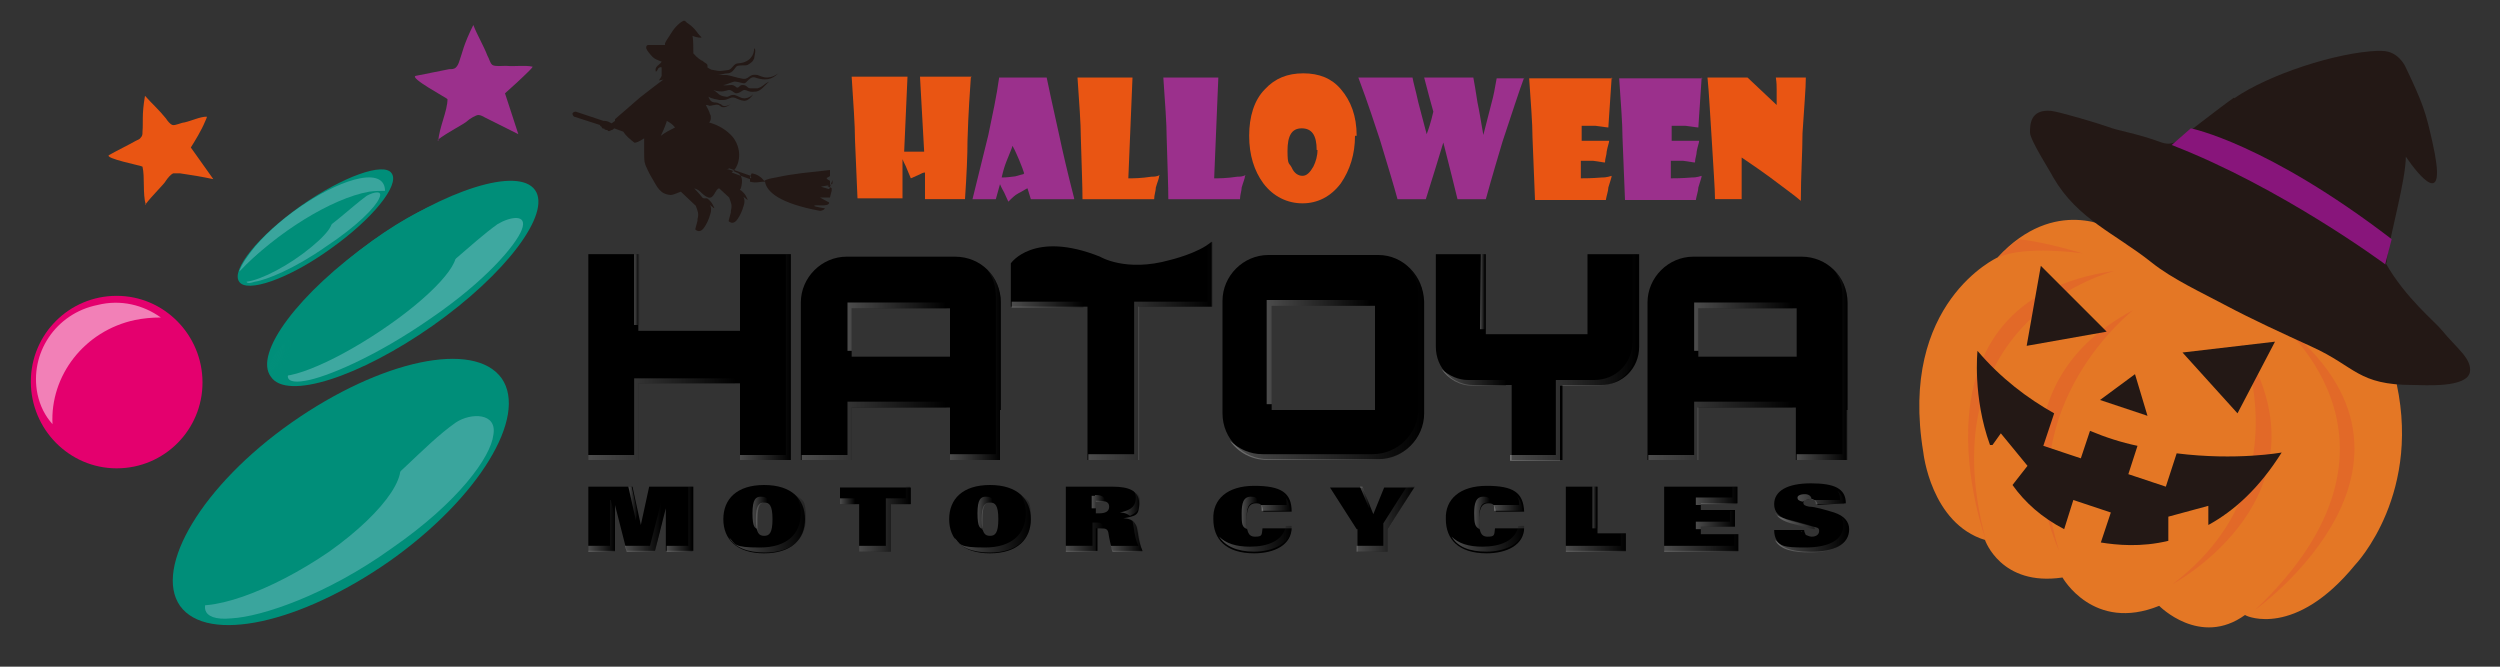 <?xml version="1.0" encoding="UTF-8"?>
<svg id="_レイヤー_1" data-name="レイヤー_1" xmlns="http://www.w3.org/2000/svg" version="1.1" xmlns:xlink="http://www.w3.org/1999/xlink" viewBox="0 0 300 80">
  <rect x="0" y="0" width="300" height="80" fill="#333333" stroke="none"/>
  <!-- Generator: Adobe Illustrator 29.0.0, SVG Export Plug-In . SVG Version: 2.1.0 Build 186)  -->
  <defs>
    <style>
      .st0 {
        fill: url(#_名称未設定グラデーション_1246);
      }

      .st1 {
        fill: url(#_名称未設定グラデーション_1226);
      }

      .st2 {
        fill: #231815;
      }

      .st3 {
        fill: url(#_名称未設定グラデーション_1229);
      }

      .st4 {
        fill: url(#_名称未設定グラデーション_1214);
      }

      .st5 {
        fill: url(#_名称未設定グラデーション_103);
      }

      .st6 {
        fill: url(#_名称未設定グラデーション_1231);
      }

      .st7 {
        fill: url(#_名称未設定グラデーション_1236);
      }

      .st8 {
        fill: url(#_名称未設定グラデーション_1238);
      }

      .st9 {
        fill: url(#_名称未設定グラデーション_121);
      }

      .st10 {
        fill: url(#_名称未設定グラデーション_1223);
      }

      .st11 {
        fill: url(#_名称未設定グラデーション_1216);
      }

      .st12 {
        fill: #e47725;
      }

      .st13 {
        fill: url(#_名称未設定グラデーション_122);
      }

      .st14 {
        fill: url(#_名称未設定グラデーション_2);
      }

      .st15 {
        fill: url(#_名称未設定グラデーション_1242);
      }

      .st16 {
        fill: #e95513;
      }

      .st17 {
        fill: url(#_名称未設定グラデーション_1217);
      }

      .st18 {
        fill: url(#_名称未設定グラデーション_1240);
      }

      .st19 {
        fill: url(#_名称未設定グラデーション_11);
      }

      .st20 {
        fill: url(#_名称未設定グラデーション_1230);
      }

      .st21 {
        fill: url(#_名称未設定グラデーション_1237);
      }

      .st22 {
        fill: url(#_名称未設定グラデーション_1239);
      }

      .st23 {
        fill: url(#_名称未設定グラデーション_1210);
      }

      .st24 {
        opacity: .3;
      }

      .st25 {
        fill: url(#_名称未設定グラデーション_1224);
      }

      .st26 {
        fill: url(#_名称未設定グラデーション_1243);
      }

      .st27 {
        fill: #9b308c;
      }

      .st28 {
        fill: url(#_名称未設定グラデーション_1225);
      }

      .st29 {
        fill: url(#_名称未設定グラデーション_124);
      }

      .st30 {
        fill: url(#_名称未設定グラデーション_1219);
      }

      .st31 {
        fill: url(#_名称未設定グラデーション_12);
      }

      .st32 {
        fill: url(#_名称未設定グラデーション_125);
      }

      .st33 {
        fill: #88157b;
      }

      .st34 {
        fill: url(#_名称未設定グラデーション_1227);
      }

      .st35 {
        fill: url(#_名称未設定グラデーション_112);
      }

      .st36 {
        fill: url(#_名称未設定グラデーション_129);
      }

      .st37 {
        fill: url(#_名称未設定グラデーション_1220);
      }

      .st38 {
        fill: url(#_名称未設定グラデーション_1211);
      }

      .st39 {
        fill: url(#_名称未設定グラデーション_1244);
      }

      .st40 {
        fill: url(#_名称未設定グラデーション_1221);
      }

      .st41 {
        fill: url(#_名称未設定グラデーション_1215);
      }

      .st42 {
        fill: #008e79;
      }

      .st43 {
        fill: url(#_名称未設定グラデーション_127);
      }

      .st44 {
        fill: url(#_名称未設定グラデーション_105);
      }

      .st45 {
        fill: #e26928;
      }

      .st46 {
        fill: url(#_名称未設定グラデーション_1234);
      }

      .st47 {
        fill: url(#_名称未設定グラデーション_1222);
      }

      .st48 {
        fill: url(#_名称未設定グラデーション_123);
      }

      .st49 {
        fill: url(#_名称未設定グラデーション_10);
      }

      .st50 {
        fill: url(#_名称未設定グラデーション_1241);
      }

      .st51 {
        fill: url(#_名称未設定グラデーション_1245);
      }

      .st52 {
        fill: url(#_名称未設定グラデーション_101);
      }

      .st53 {
        fill: url(#_名称未設定グラデーション_126);
      }

      .st54 {
        fill: url(#_名称未設定グラデーション_128);
      }

      .st55 {
        fill: url(#_名称未設定グラデーション_111);
      }

      .st56 {
        fill: url(#_名称未設定グラデーション_1235);
      }

      .st57 {
        fill: #e4006e;
      }

      .st58 {
        fill: url(#_名称未設定グラデーション_1232);
      }

      .st59 {
        fill: url(#_名称未設定グラデーション_104);
      }

      .st60 {
        fill: #afc069;
      }

      .st61 {
        fill: #8da428;
      }

      .st62 {
        fill: url(#_名称未設定グラデーション_1228);
      }

      .st63 {
        fill: url(#_名称未設定グラデーション_21);
      }

      .st64 {
        fill: url(#_名称未設定グラデーション_1213);
      }

      .st65 {
        fill: url(#_名称未設定グラデーション_1233);
      }

      .st66 {
        fill: url(#_名称未設定グラデーション_1212);
      }

      .st67 {
        fill: url(#_名称未設定グラデーション_102);
      }

      .st68 {
        fill: url(#_名称未設定グラデーション_1218);
      }
    </style>
    <linearGradient id="_名称未設定グラデーション_2" data-name="名称未設定グラデーション 2" x1="-5252.1" y1="241" x2="-5235.9" y2="241" gradientTransform="translate(5216.1 -857.4) rotate(-12.4) scale(1 -1)" gradientUnits="userSpaceOnUse">
      <stop offset="0" stop-color="#fff" stop-opacity=".5"/>
      <stop offset="0" stop-color="#fce1ee" stop-opacity=".5"/>
      <stop offset=".2" stop-color="#f6add0" stop-opacity=".6"/>
      <stop offset=".3" stop-color="#f17fb6" stop-opacity=".6"/>
      <stop offset=".4" stop-color="#ed58a0" stop-opacity=".7"/>
      <stop offset=".5" stop-color="#ea388e" stop-opacity=".7"/>
      <stop offset=".6" stop-color="#e71f80" stop-opacity=".8"/>
      <stop offset=".7" stop-color="#e50e76" stop-opacity=".9"/>
      <stop offset=".8" stop-color="#e40370" stop-opacity=".9"/>
      <stop offset="1" stop-color="#e4006e"/>
    </linearGradient>
    <linearGradient id="_名称未設定グラデーション_21" data-name="名称未設定グラデーション 2" x1="-1965.6" y1="1628.3" x2="-1965.6" y2="1628.5" gradientTransform="translate(50536.4 145067.7) rotate(108.6) scale(61.7 57.8)" xlink:href="#_名称未設定グラデーション_2"/>
    <linearGradient id="_名称未設定グラデーション_10" data-name="名称未設定グラデーション 10" x1="-3732.6" y1="834.9" x2="-3738.7" y2="845.5" gradientTransform="translate(3382.7 1122.1) rotate(5.7) scale(.9 -.9)" gradientUnits="userSpaceOnUse">
      <stop offset="0" stop-color="#c1ddf3" stop-opacity=".3"/>
      <stop offset="0" stop-color="#a2d0df" stop-opacity=".3"/>
      <stop offset="0" stop-color="#7cc1c7" stop-opacity=".4"/>
      <stop offset=".2" stop-color="#5ab3b2" stop-opacity=".4"/>
      <stop offset=".2" stop-color="#3ea7a0" stop-opacity=".5"/>
      <stop offset=".3" stop-color="#279e92" stop-opacity=".5"/>
      <stop offset=".4" stop-color="#159787" stop-opacity=".6"/>
      <stop offset=".5" stop-color="#09927f" stop-opacity=".7"/>
      <stop offset=".6" stop-color="#028f7a" stop-opacity=".8"/>
      <stop offset="1" stop-color="#008e79"/>
    </linearGradient>
    <linearGradient id="_名称未設定グラデーション_101" data-name="名称未設定グラデーション 10" x1="-1998.3" y1="1615.8" x2="-1998.3" y2="1615.9" gradientTransform="translate(-10490.9 148244.9) rotate(133) scale(57.8)" xlink:href="#_名称未設定グラデーション_10"/>
    <radialGradient id="_名称未設定グラデーション_11" data-name="名称未設定グラデーション 11" cx="2409.4" cy="3253.3" fx="2409.4" fy="3263.4" r="11.9" gradientTransform="translate(-4921.6 -1446.5) rotate(79.2) scale(1 -1.4)" gradientUnits="userSpaceOnUse">
      <stop offset="0" stop-color="#c1ddf3" stop-opacity=".5"/>
      <stop offset="0" stop-color="#aed5e7" stop-opacity=".5"/>
      <stop offset="0" stop-color="#85c4cd" stop-opacity=".5"/>
      <stop offset=".1" stop-color="#61b6b6" stop-opacity=".6"/>
      <stop offset=".1" stop-color="#43a9a3" stop-opacity=".6"/>
      <stop offset=".2" stop-color="#2a9f94" stop-opacity=".7"/>
      <stop offset=".2" stop-color="#179888" stop-opacity=".7"/>
      <stop offset=".3" stop-color="#0a927f" stop-opacity=".8"/>
      <stop offset=".3" stop-color="#028f7a" stop-opacity=".9"/>
      <stop offset=".4" stop-color="#008e79"/>
    </radialGradient>
    <linearGradient id="_名称未設定グラデーション_102" data-name="名称未設定グラデーション 10" x1="-3727.7" y1="3019.4" x2="-3731.2" y2="3025.6" gradientTransform="translate(3498 4824) rotate(10.8) scale(1.2 -1.3)" xlink:href="#_名称未設定グラデーション_10"/>
    <linearGradient id="_名称未設定グラデーション_103" data-name="名称未設定グラデーション 10" x1="-2017.4" y1="1612.9" x2="-2017.4" y2="1612.9" gradientTransform="translate(-57737.4 182184.8) rotate(136.8) scale(82.7 57.8)" xlink:href="#_名称未設定グラデーション_10"/>
    <radialGradient id="_名称未設定グラデーション_111" data-name="名称未設定グラデーション 11" cx="-1598.4" cy="-1981.8" fx="-1606.8" fy="-1981.8" r="10.6" gradientTransform="translate(1597 -2650.7) rotate(-20.3) scale(1.5 -1)" xlink:href="#_名称未設定グラデーション_11"/>
    <linearGradient id="_名称未設定グラデーション_104" data-name="名称未設定グラデーション 10" x1="-3310" y1="3278.2" x2="-3312.2" y2="3281.9" gradientTransform="translate(2350.3 5387.9) rotate(15.5) scale(1.1 -1.4)" xlink:href="#_名称未設定グラデーション_10"/>
    <linearGradient id="_名称未設定グラデーション_105" data-name="名称未設定グラデーション 10" x1="-2022.6" y1="1611.8" x2="-2022.6" y2="1611.9" gradientTransform="translate(-80773.2 196197.2) rotate(138.4) scale(94.2 57.8)" xlink:href="#_名称未設定グラデーション_10"/>
    <radialGradient id="_名称未設定グラデーション_112" data-name="名称未設定グラデーション 11" cx="-1603.6" cy="-1972" fx="-1603.6" fy="-1972" r="3.4" gradientTransform="translate(1597 -2650.7) rotate(-20.3) scale(1.5 -1)" xlink:href="#_名称未設定グラデーション_11"/>
    <linearGradient id="_名称未設定グラデーション_12" data-name="名称未設定グラデーション 12" x1="76.1" y1="-1877.6" x2="76.7" y2="-1877.6" gradientTransform="translate(0 -1842.8) scale(1 -1)" gradientUnits="userSpaceOnUse">
      <stop offset="0" stop-color="#fff"/>
      <stop offset="1" stop-color="#000"/>
    </linearGradient>
    <linearGradient id="_名称未設定グラデーション_121" data-name="名称未設定グラデーション 12" x1="70.6" y1="-1893.1" x2="88.3" y2="-1893.1" xlink:href="#_名称未設定グラデーション_12"/>
    <linearGradient id="_名称未設定グラデーション_122" data-name="名称未設定グラデーション 12" x1="88.8" y1="-1885.7" x2="94.9" y2="-1885.7" xlink:href="#_名称未設定グラデーション_12"/>
    <linearGradient id="_名称未設定グラデーション_123" data-name="名称未設定グラデーション 12" x1="101.7" y1="-1882" x2="113.5" y2="-1882" xlink:href="#_名称未設定グラデーション_12"/>
    <linearGradient id="_名称未設定グラデーション_124" data-name="名称未設定グラデーション 12" x1="114.1" y1="-1886.6" x2="120.1" y2="-1886.6" xlink:href="#_名称未設定グラデーション_12"/>
    <linearGradient id="_名称未設定グラデーション_125" data-name="名称未設定グラデーション 12" x1="96.2" y1="-1894.5" x2="113.5" y2="-1894.5" xlink:href="#_名称未設定グラデーション_12"/>
    <linearGradient id="_名称未設定グラデーション_126" data-name="名称未設定グラデーション 12" x1="203.3" y1="-1882" x2="215.1" y2="-1882" xlink:href="#_名称未設定グラデーション_12"/>
    <linearGradient id="_名称未設定グラデーション_127" data-name="名称未設定グラデーション 12" x1="197.8" y1="-1894.5" x2="215.1" y2="-1894.5" xlink:href="#_名称未設定グラデーション_12"/>
    <linearGradient id="_名称未設定グラデーション_128" data-name="名称未設定グラデーション 12" x1="215.7" y1="-1886.6" x2="221.7" y2="-1886.6" xlink:href="#_名称未設定グラデーション_12"/>
    <linearGradient id="_名称未設定グラデーション_129" data-name="名称未設定グラデーション 12" x1="121.4" y1="-1879.4" x2="130" y2="-1879.4" xlink:href="#_名称未設定グラデーション_12"/>
    <linearGradient id="_名称未設定グラデーション_1210" data-name="名称未設定グラデーション 12" x1="130.6" y1="-1884.9" x2="145.5" y2="-1884.9" xlink:href="#_名称未設定グラデーション_12"/>
    <linearGradient id="_名称未設定グラデーション_1211" data-name="名称未設定グラデーション 12" x1="152" y1="-1885.1" x2="164.4" y2="-1885.1" xlink:href="#_名称未設定グラデーション_12"/>
    <linearGradient id="_名称未設定グラデーション_1212" data-name="名称未設定グラデーション 12" x1="147.8" y1="-1886.6" x2="170.8" y2="-1886.6" xlink:href="#_名称未設定グラデーション_12"/>
    <linearGradient id="_名称未設定グラデーション_1213" data-name="名称未設定グラデーション 12" x1="177.6" y1="-1877.8" x2="178.2" y2="-1877.8" xlink:href="#_名称未設定グラデーション_12"/>
    <linearGradient id="_名称未設定グラデーション_1214" data-name="名称未設定グラデーション 12" x1="173" y1="-1888.1" x2="180.8" y2="-1888.1" xlink:href="#_名称未設定グラデーション_12"/>
    <linearGradient id="_名称未設定グラデーション_1215" data-name="名称未設定グラデーション 12" x1="181.3" y1="-1885.7" x2="196.5" y2="-1885.7" xlink:href="#_名称未設定グラデーション_12"/>
    <linearGradient id="_名称未設定グラデーション_1216" data-name="名称未設定グラデーション 12" x1="70.6" y1="-1905.9" x2="73.8" y2="-1905.9" xlink:href="#_名称未設定グラデーション_12"/>
    <linearGradient id="_名称未設定グラデーション_1217" data-name="名称未設定グラデーション 12" x1="75.4" y1="-1903.2" x2="76.5" y2="-1903.2" xlink:href="#_名称未設定グラデーション_12"/>
    <linearGradient id="_名称未設定グラデーション_1218" data-name="名称未設定グラデーション 12" x1="80" y1="-1905.1" x2="83.1" y2="-1905.1" xlink:href="#_名称未設定グラデーション_12"/>
    <linearGradient id="_名称未設定グラデーション_1219" data-name="名称未設定グラデーション 12" x1="75" y1="-1905.9" x2="79.4" y2="-1905.9" xlink:href="#_名称未設定グラデーション_12"/>
    <linearGradient id="_名称未設定グラデーション_1220" data-name="名称未設定グラデーション 12" x1="90.2" y1="-1904.5" x2="92.1" y2="-1904.5" xlink:href="#_名称未設定グラデーション_12"/>
    <linearGradient id="_名称未設定グラデーション_1221" data-name="名称未設定グラデーション 12" x1="87.5" y1="-1905.7" x2="96.7" y2="-1905.7" xlink:href="#_名称未設定グラデーション_12"/>
    <linearGradient id="_名称未設定グラデーション_1222" data-name="名称未設定グラデーション 12" x1="100.8" y1="-1903" x2="102.6" y2="-1903" xlink:href="#_名称未設定グラデーション_12"/>
    <linearGradient id="_名称未設定グラデーション_1223" data-name="名称未設定グラデーション 12" x1="103.1" y1="-1905.1" x2="109.2" y2="-1905.1" xlink:href="#_名称未設定グラデーション_12"/>
    <linearGradient id="_名称未設定グラデーション_1224" data-name="名称未設定グラデーション 12" x1="117.2" y1="-1904.5" x2="119.1" y2="-1904.5" xlink:href="#_名称未設定グラデーション_12"/>
    <linearGradient id="_名称未設定グラデーション_1225" data-name="名称未設定グラデーション 12" x1="114.5" y1="-1905.7" x2="123.7" y2="-1905.7" xlink:href="#_名称未設定グラデーション_12"/>
    <linearGradient id="_名称未設定グラデーション_1226" data-name="名称未設定グラデーション 12" x1="131.1" y1="-1903.1" x2="132.6" y2="-1903.1" xlink:href="#_名称未設定グラデーション_12"/>
    <linearGradient id="_名称未設定グラデーション_1227" data-name="名称未設定グラデーション 12" x1="134.3" y1="-1903.2" x2="136.8" y2="-1903.2" xlink:href="#_名称未設定グラデーション_12"/>
    <linearGradient id="_名称未設定グラデーション_1228" data-name="名称未設定グラデーション 12" x1="127.9" y1="-1907.3" x2="132.4" y2="-1907.3" xlink:href="#_名称未設定グラデーション_12"/>
    <linearGradient id="_名称未設定グラデーション_1229" data-name="名称未設定グラデーション 12" x1="133.3" y1="-1907.2" x2="137.1" y2="-1907.2" xlink:href="#_名称未設定グラデーション_12"/>
    <linearGradient id="_名称未設定グラデーション_1230" data-name="名称未設定グラデーション 12" x1="151.4" y1="-1903.1" x2="155" y2="-1903.1" xlink:href="#_名称未設定グラデーション_12"/>
    <linearGradient id="_名称未設定グラデーション_1231" data-name="名称未設定グラデーション 12" x1="149" y1="-1904.5" x2="150.9" y2="-1904.5" xlink:href="#_名称未設定グラデーション_12"/>
    <linearGradient id="_名称未設定グラデーション_1232" data-name="名称未設定グラデーション 12" x1="146.3" y1="-1907.5" x2="155" y2="-1907.5" xlink:href="#_名称未設定グラデーション_12"/>
    <linearGradient id="_名称未設定グラデーション_1233" data-name="名称未設定グラデーション 12" x1="163.2" y1="-1902.5" x2="164.4" y2="-1902.5" xlink:href="#_名称未設定グラデーション_12"/>
    <linearGradient id="_名称未設定グラデーション_1234" data-name="名称未設定グラデーション 12" x1="162.8" y1="-1905.1" x2="169.8" y2="-1905.1" xlink:href="#_名称未設定グラデーション_12"/>
    <linearGradient id="_名称未設定グラデーション_1235" data-name="名称未設定グラデーション 12" x1="179.3" y1="-1903.1" x2="182.9" y2="-1903.1" xlink:href="#_名称未設定グラデーション_12"/>
    <linearGradient id="_名称未設定グラデーション_1236" data-name="名称未設定グラデーション 12" x1="176.9" y1="-1904.5" x2="178.8" y2="-1904.5" xlink:href="#_名称未設定グラデーション_12"/>
    <linearGradient id="_名称未設定グラデーション_1237" data-name="名称未設定グラデーション 12" x1="174.2" y1="-1907.5" x2="182.9" y2="-1907.5" xlink:href="#_名称未設定グラデーション_12"/>
    <linearGradient id="_名称未設定グラデーション_1238" data-name="名称未設定グラデーション 12" x1="191" y1="-1903.7" x2="191.6" y2="-1903.7" xlink:href="#_名称未設定グラデーション_12"/>
    <linearGradient id="_名称未設定グラデーション_1239" data-name="名称未設定グラデーション 12" x1="187.8" y1="-1907.9" x2="195.1" y2="-1907.9" xlink:href="#_名称未設定グラデーション_12"/>
    <linearGradient id="_名称未設定グラデーション_1240" data-name="名称未設定グラデーション 12" x1="203.5" y1="-1905.2" x2="208.1" y2="-1905.2" xlink:href="#_名称未設定グラデーション_12"/>
    <linearGradient id="_名称未設定グラデーション_1241" data-name="名称未設定グラデーション 12" x1="199.7" y1="-1908" x2="208.6" y2="-1908" xlink:href="#_名称未設定グラデーション_12"/>
    <linearGradient id="_名称未設定グラデーション_1242" data-name="名称未設定グラデーション 12" x1="203.5" y1="-1902.3" x2="208.5" y2="-1902.3" xlink:href="#_名称未設定グラデーション_12"/>
    <linearGradient id="_名称未設定グラデーション_1243" data-name="名称未設定グラデーション 12" x1="213.1" y1="-1905.4" x2="217.6" y2="-1905.4" xlink:href="#_名称未設定グラデーション_12"/>
    <linearGradient id="_名称未設定グラデーション_1244" data-name="名称未設定グラデーション 12" x1="215.8" y1="-1902.5" x2="221.4" y2="-1902.5" xlink:href="#_名称未設定グラデーション_12"/>
    <linearGradient id="_名称未設定グラデーション_1245" data-name="名称未設定グラデーション 12" x1="216.1" y1="-1906.7" x2="216.4" y2="-1906.7" xlink:href="#_名称未設定グラデーション_12"/>
    <linearGradient id="_名称未設定グラデーション_1246" data-name="名称未設定グラデーション 12" x1="213" y1="-1907" x2="221.7" y2="-1907" xlink:href="#_名称未設定グラデーション_12"/>
  </defs>
  <path class="st2" d="M99.5,22.7l-1-.3,1.1-.2s0-.2,0-.5c0,0-.4-.2-.4-.3,0-.1.4-.2.4-.3,0-.3,0-.6,0-.7-2.6.3-4.2.4-6.5.9-.6.1-1.1.2-1.4.4h0s0,0,0,0c-.3-.4-.8-.8-1.5-.9,0,0-.2.4-.2.5v.2c0,0-2.2-.8-2.2-.8.1-.1.2-.2.4-.4.8-1.2.6-2.8-.3-3.9-.7-.8-1.7-1.4-2.8-1.7.1-.1.2-.3.2-.5,0-.2,0-.4-.1-.5-.1-.4-.3-.7-.5-1.1.1,0,.3,0,.4.1.4,0,1-.3,1.3,0,.4.4,1,0,1.3-.2-.8.4-1,.2-1.2,0-.2,0-.3-.2-.6-.2-.5,0-.7-.2-.9-.7.5.3,1,.3,1.3.4.2,0,.3,0,.5,0,.5,0,.8-.3,1.1-.3.5,0,.6.3,1.4.4.5,0,.9-.5,1.1-.8-.5.5-1,.5-1.1.5-.5,0-1-.5-1.4-.4-.3,0-.5.3-.8.2-.9-.1-.8-.4-1.5-.8,1.1.4,1.6,0,1.9,0,.3,0,.5.3.8.4.5,0,.8-.4,1-.4.4,0,.5.3,1.3.2.7,0,1.2-.8,1.7-1.2-.7.3-.7.6-1.4.8-.3,0-.5,0-.8,0-.5,0-.4-.4-1-.4-.4,0-.4.4-.7.3,0,0-.3-.3-.6-.3-.4,0-.8.1-1,0,.4,0,1.2-.5,1.5-.4.2,0,.8.2,1,.2.3,0,.7-.9,1.3-.7,1.2.4,2,.3,2.8-.5-.7.5-1.2.5-1.5.5-.2,0-.8-.2-1-.3-1.2-.2-.9.7-2,.4-.2,0-1.5-.4-1.7-.4-.3,0-.7,0-1.1,0,.4,0,.8-.2,1.2-.2.7,0,.9-.8,1.2-.9.4-.1.9,0,1.2-.1.7-.4.7-.6.8-.8,0-.2.3-1.1,0-1.2,0,.8-.5,1.7-1.9,1.8-.6,0-.7.7-1.2.8-.8.1-1,.2-1.8,0-.3,0-.5-.2-.7-.3,0,0,0-.1,0-.2,0-.3-.3-.3-.6-.6-.1,0-.7-.4-1.1-.9,0,0,0,0,0,0v-.2s0,0,0,0c0-.5,0-1.5-.1-1.9,0,0,.7.3,1.1.2,0,0-.4-.4-.6-.7-.3-.4-.6-.7-1.2-1.1,0,0-.1-.1-.2-.2,0,0-.2,0-.2,0-.6.3-1.2,1-1.6,1.7-.1.2-.5.7-.6,1,0,0,0,0,0,0v.2c-.1,0-.2,0-.2,0-.5,0-.7,0-.9,0-.1,0-.8,0-.9,0-.3,0-.3.4-.2.5,0,.1.4.6.5.7.4.5.8.6,1.3.8,0,0,0,0,0,0-.1.2-.3.3-.5.5-.2.2-.3.4-.2.7.1,0,.2-.2.3-.4.1-.1.3-.2.4-.1,0,.2,0,.4,0,.6,0,0,0,.2,0,.2,0,0,0,.1,0,.2-.1.2-.2.4-.3.5,0,0-.1.1.2,0,.4,0,.7-.3,1-.5,0,0,.1-.1.2-.2,0,0,0,0,0,0,0,0,0,0,0,0,0,0,0,0,0,0-1,.7-3.6,2.7-3.7,2.8l-3,2.6s0,0,0,.2l-.4.3c0,0-.2-.1-.2-.1,0,0-.3-.2-.7-.2,0,0,0,0-.1,0l-3.3-1.1c-.3,0-.4.2-.4.2,0,.3.2.4.2.4l3.1,1c0,.1.1.2.2.2,0,0,0,0,0,0,0,.2.2.3.3.2,0,.2.3.2.4.2,0,.3.5,0,.5,0,0,0,.1,0,.2-.1,0,0,0,0,.1-.1l1.1.4c.3.5.8.9,1.3,1.3.1.1.6-.1,1.2-.5h0c0,.1,0,.2,0,.3,0,.5,0,1,0,1.5,0,.3,0,1,.1,1.2,0,.2.7,1.6.8,1.7.7,1.2,1,2,2.3,2.1.2,0,.7-.2,1.2-.4l1.8,1.7c.2.6.4.9.2,1.6,0,0,0,.1,0,.2-.3,1.1-.3,1-.2,1.1,0,0,0,0,0,0,0,0,0,0,.2.1,0,0,.4.2.8-.4.3-.4.6-1.1.7-1.5,0,0,.3-.7,0-1.2,0,0,0,0,0,0l.5.4s0-.1,0-.1c0,0-.1-.2-.2-.4-.1-.2-.3-.4-.4-.5,0,0-.2-.2-.3-.2,0,0-.1,0-.1,0h0c0,0-.2,0-.2,0,0,0-.2,0-.3-.2,0,0-.4-.5-.9-1,0,0,0,0,0,0,.8.2.9.8,1.7,1.1.7.2.8-1,1.3-1.1l1.2,1.1c.2.6.4.9.2,1.6,0,0,0,.1,0,.2-.3,1.1-.3,1-.2,1.1,0,0,0,0,0,0,0,0,0,0,.2.1,0,0,.4.2.8-.4.3-.4.6-1.1.7-1.5,0,0,.3-.7,0-1.2,0,0,0,0,0,0l.5.4s0-.1,0-.1c0,0-.1-.2-.2-.4-.1-.2-.3-.4-.4-.5,0,0-.2-.2-.3-.2,0,0,0,0,0,0,0,0,0-.1.1-.2.5-1.7-.5-1.9-.5-1.9-.6-.3-1-.4-1.2-.4,0,0,.2,0,.3-.1l2.6.9c0,0,0,.2,0,.2h.1c0,0-.2.1-.2.1,0,0,0,.3,0,.4.8.2,1.1,0,1.7,0,0,0,0,0,0,0,0,0,0,0,0,0h.1c.2,1.2,1.7,2.6,6.6,3.5,0,0,.4,0,.6-.3,0,0-1.3-.2-1.3-.3.1-.2,1.8.2,1.8-.4l-1.1-.6h1.2c0-.1.1-.4.2-.8,0,0,0-.2,0-.3,0-.1-.5-.2-.5-.3,0,0,.6-.2.6-.3,0-.1,0,.2,0,.1,0-.3,0-.4,0-.5ZM80,14.5c.4.2.8.5,1,.8-.6.3-1.2.6-1.7,1,.2-.4.5-1.1.7-1.7Z"/>
  <path class="st16" d="M17.4,24.6c.9-1.2,2.3-2.5,2.5-2.9.2-.3.6-.8.9-.9.2,0,.6,0,.8,0,1.4.2,2.6.4,4,.7-1-1.4-1.5-2.1-2.7-3.8.5-.8,1.3-2.1,1.7-3.1,0,0,.3-.6.2-.6-.8,0-1.8.5-2.7.7-.3,0-1.1.4-1.4.3-.3-.1-.6-.5-.8-.8-.8-1-1.7-1.8-2.5-2.7-.4,2.3-.2,3.1-.3,4.3,0,.3,0,.5-.2.7-.1.2-.4.3-.6.4-.7.4-2.5,1.3-3.2,1.7-.7.4,4,1.3,4,1.4.3,1.3,0,3.2.4,4.6Z"/>
  <path class="st27" d="M52.5,16.8c1.3-1,3.2-1.9,3.6-2.3.2-.2,1-.7,1.3-.7.3,0,.6.2.8.3,1.4.7,2.6,1.3,4,2-.6-1.9-.9-2.7-1.6-4.9.8-.7,2.1-1.9,2.9-2.7,0,0,.5-.5.4-.5-.9-.2-2.1,0-3.2-.1-.4,0-1.3.1-1.6-.1-.3-.2-.4-.8-.6-1.1-.5-1.3-1.2-2.4-1.7-3.7-1.2,2.4-1.3,3.3-1.7,4.4-.1.3-.2.5-.4.7-.2.2-.5.2-.8.2-.9.2-3.1.6-4,.8-.9.2,3.8,2.7,3.8,2.8,0,1.4-1,3.4-1.1,5Z"/>
  <g>
    <path class="st57" d="M14,56.2c5.7,0,10.3-4.6,10.3-10.3s-4.6-10.4-10.3-10.4-10.3,4.6-10.3,10.3,4.6,10.4,10.3,10.4Z"/>
    <path class="st14" d="M16.2,38.4c1-.2,2-.3,3.1-.3-2.1-1.5-4.8-2.2-7.6-1.5-5,1-8.2,5.8-7.2,10.7.3,1.4.9,2.6,1.8,3.6-.3-5.8,3.8-11.2,9.9-12.5Z"/>
    <path class="st63" d="M12.1,53.3c.7-2,3.6-4,4.2-6.6,1.2-2.3.1-5.8.8-7.7.4-.8,2.6-1,4.4.7s3.3,5.3,1.8,9.2c-1.2,3.9-4.7,6-7.2,6.3-2.5.4-4.2-1-4-1.9Z"/>
    <path class="st42" d="M46.8,67.3c10.6-7.5,16.6-17.3,13.4-21.9-3.3-4.6-14.5-2.2-25.2,5.3s-16.6,17.4-13.4,22c3.3,4.6,14.5,2.1,25.2-5.4Z"/>
    <path class="st49" d="M52.4,46.9c1.7-.4,3.1-.6,4.4-.6-.5-2.3-3.1-3.1-7.5-2-8.1,2-19.3,9.8-25,17.3-1.7,2.2-2.6,4.1-3.1,5.7,8-9.2,21.3-17.9,31.2-20.4Z"/>
    <path class="st52" d="M25.7,71c3.9-2.8,11-5.5,15.8-9.2,5.3-3.3,9.2-8.3,13.2-11.1,1.8-1.2,5-1.2,4.5,1.5-.3,2.6-4.1,8-12.2,13.6-7.8,5.6-15.6,8.2-19.2,8.4-4,.4-3.7-1.9-2.1-3.2Z"/>
    <path class="st19" d="M39.5,66.2c6.9-4.9,10.4-10.1,7.6-11.7-2.8-1.5-10.6,1.2-17.5,6.1s-10.4,10.1-7.7,11.6c2.8,1.6,10.6-1.2,17.6-6Z"/>
    <path class="st42" d="M51.9,39.1c8.8-6.2,14.3-13.5,12.3-16.3-2-2.8-10.7-.1-19.5,6.1s-14.3,13.5-12.2,16.3c1.9,2.9,10.7,0,19.4-6.1Z"/>
    <path class="st67" d="M57.2,26.1c1.2-.3,2.3-.4,3.3-.4,0-2-2-2.9-5.3-2.2-6.2,1.5-15.1,8-20.1,14.5-1.5,1.9-2.3,3.6-2.8,5,6.9-7.9,17.5-15.2,24.9-16.9Z"/>
    <path class="st5" d="M35.7,43.6c3.3-2.3,8.8-4.7,12.8-7.8,4.4-2.8,8-6.6,11.2-8.9,1.5-.9,3.7-1.3,2.9.7-.7,1.8-4.3,6.1-10.9,10.6-6.6,4.6-12.6,7.1-15.1,7.5-2.9.5-2.3-1.1-.9-2.1Z"/>
    <path class="st55" d="M47.8,38.2c5.7-4.2,8.4-8,6.1-8.4-2.4-.4-8.9,2.7-14.7,6.9-5.7,4.2-8.4,8-6.1,8.4,2.4.5,9-2.7,14.7-6.9Z"/>
    <path class="st42" d="M39.6,29.9c5.1-3.6,8.4-7.7,7.4-9.1-.9-1.4-5.9.4-10.9,3.9-5.1,3.6-8.4,7.7-7.4,9.1.9,1.4,5.9-.3,10.9-3.9Z"/>
    <path class="st59" d="M44.3,23c.7-.1,1.4-.1,1.9-.1,0-1.2-.9-1.9-3-1.5-3.6.7-9.3,4.3-12.6,8.2-.9,1.1-1.6,2.1-1.9,3,4.5-4.7,11.1-8.8,15.6-9.6Z"/>
    <path class="st44" d="M30.3,32.9c1.9-1.2,5-2.7,7.2-4.4,2.5-1.5,4.6-3.6,6.5-5,.9-.5,2-.7,1.5.3-.4,1-2.6,3.3-6.4,5.8-3.7,2.6-7.1,4-8.5,4.2-1.5.5-1.1-.3-.3-.9Z"/>
    <path class="st35" d="M36.4,30.4c2.8-2.1,4.2-3.9,3-4.2-1.2-.2-4.5,1.3-7.3,3.4s-4.2,3.9-3,4.2c1.2.2,4.5-1.3,7.3-3.4Z"/>
    <g>
      <g>
        <polygon points="88.8 30.5 88.8 39.7 76.6 39.7 76.6 30.5 70.6 30.5 70.6 55.2 76.6 55.2 76.6 46 88.8 46 88.8 55.2 94.9 55.2 94.9 30.5 88.8 30.5"/>
        <path d="M120.1,49.2v-12.9c0-3.1-2.4-5.5-5.5-5.5h-13c-3,0-5.5,2.5-5.5,5.5v18.9h6.1v-6.3h11.8v6.3h6v-6h0ZM102.2,42.8v-5.8h11.8v5.8h-11.8Z"/>
        <path d="M221.7,49.2v-12.9c0-3.1-2.5-5.5-5.5-5.5h-13c-3,0-5.5,2.5-5.5,5.5v18.9h6v-6.3h11.8v6.3h6.1v-6h0ZM203.8,42.8v-5.8h11.8v5.8h-11.8Z"/>
        <path d="M145.4,29c-1.6,1.4-5,2.2-5,2.2-5.3,1.5-8.4-.4-8.4-.4-8-3.2-10.7.8-10.7.8v5.2h9.2v18.4h6.1v-18.4h8.8v-7.8h0Z"/>
        <path d="M165.4,30.6h-13.2c-3,0-5.5,2.5-5.5,5.5v13.5c0,3.1,2.5,5.5,5.5,5.5h13.2c3,0,5.5-2.5,5.5-5.5v-13.4c-.1-3.1-2.5-5.6-5.5-5.6ZM165,49.2h-12.4v-12.5h12.4v12.5Z"/>
        <path d="M190.5,30.5v9.6h-12.2v-9.6c.1,0-6,0-6,0v11.1c0,2.6,2,4.6,4.5,4.6h4.6v9h6.1v-9h4.6c2.6,0,4.6-2,4.6-4.6v-11.1h-6.2Z"/>
      </g>
      <g>
        <path d="M80,60.6h0l-1.4,5.5h-3.4l-1.4-5.5h0v5.5h-3.2v-7.7h5.3l1,4.6h0l1-4.6h5.3v7.7h-3.3v-5.5h0Z"/>
        <path d="M91.7,58.2c3.3,0,4.9,1.7,4.9,4.1s-1.6,4.1-4.9,4.1-4.9-1.7-4.9-4.1,1.6-4.1,4.9-4.1ZM91.7,64.3c.6,0,1-.3,1-2s-.4-2-1-2-1,.3-1,2,.4,2,1,2Z"/>
        <path d="M103.1,60.5h-2.3v-2h8.5v2h-2.4v5.7h-3.8v-5.7h0Z"/>
        <path d="M118.8,58.2c3.3,0,4.9,1.7,4.9,4.1s-1.6,4.1-4.9,4.1-4.9-1.7-4.9-4.1,1.6-4.1,4.9-4.1ZM118.8,64.3c.6,0,1-.3,1-2s-.4-2-1-2-1,.3-1,2,.4,2,1,2Z"/>
        <path d="M127.9,58.4h5.6c2,0,3.2.5,3.2,2s-.4,1.5-1.9,1.8h0c.9,0,1.4.4,1.6,1,.2.7.2,1.8.7,2.9h-3.6c-.2-.6-.4-1.5-.5-2.2-.1-.4-.3-.5-.9-.5h-.4v2.7h-3.8v-7.7h0ZM131.9,61.6c.7,0,1.2-.2,1.2-.8s-.5-.7-1.2-.7h-.4v1.5h.4Z"/>
        <path d="M155,63.3c0,2.1-2.1,3.1-4.5,3.1-3.4,0-4.9-1.7-4.9-4.1-.1-2.4,1.7-4,4.9-4s4.5.8,4.5,3.1h-3.4c-.1-.9-.4-1-.9-1-.9,0-1.1.8-1.1,2s.1,2,1,2,.8-.2.9-1h3.5Z"/>
        <path d="M162.8,63.5l-3.2-5h3.9l1.3,3.2h0l1.3-3.2h3.6l-3.2,5v2.7h-3.6v-2.7h-.1Z"/>
        <path d="M182.9,63.3c0,2.1-2.1,3.1-4.5,3.1-3.4,0-4.9-1.7-4.9-4.1-.1-2.4,1.7-4,4.9-4s4.4.8,4.5,3.1h-3.4c-.1-.9-.4-1-.9-1-.9,0-1.1.8-1.1,2s.1,2,1,2,.8-.2.9-1h3.5Z"/>
        <path d="M187.9,58.4h3.8v5.6h3.4v2.1h-7.2v-7.7h0Z"/>
        <path d="M199.7,58.4h8.8v2h-4.4v.8h4.1v2h-4.1v.9h4.5v2h-8.9v-7.7h0Z"/>
        <path d="M218.1,60.6c0-.5-.4-.7-.8-.7-.6,0-.9.2-.9.4,0,.3.2.4.7.5.7,0,2,.4,3,.7,1.2.4,1.8,1.1,1.8,2,0,1.9-1.9,2.7-4.6,2.7s-4.4-.6-4.4-2.6h3.6c0,.2.1.4.2.6.1,0,.4.2.7.2.6,0,.9-.3.9-.7s-.3-.4-.7-.5l-2.7-.7c-1.5-.4-2-1.1-2-2,0-1.6,1.6-2.5,4.4-2.5s4.2.6,4.2,2.4l-3.4.2h0Z"/>
      </g>
    </g>
    <g class="st24">
      <g>
        <rect class="st31" x="76.1" y="30.5" width=".6" height="8.5"/>
        <polygon class="st9" points="88.2 45.4 76.1 45.4 76.1 54.6 70.6 54.6 70.6 55.2 76.6 55.2 76.6 46 88.2 46 88.2 45.4"/>
        <polygon class="st13" points="94.3 30.5 94.3 54.6 88.8 54.6 88.8 55.2 94.9 55.2 94.9 30.5 94.3 30.5"/>
      </g>
      <g>
        <polygon class="st48" points="102.2 37 113.6 37 113.6 36.3 101.7 36.3 101.7 42.1 102.2 42.1 102.2 37"/>
        <path class="st29" d="M120.1,49.2v-12.9c0-1.5-.6-2.9-1.6-3.9.7.9,1,2,1,3.2v12.8h0v6.1h-5.5v.7h6v-6h0Z"/>
        <polygon class="st32" points="113.6 48.2 101.7 48.2 101.7 54.6 96.2 54.6 96.2 55.2 102.2 55.2 102.2 48.9 113.6 48.9 113.6 48.2"/>
      </g>
      <g>
        <polygon class="st53" points="203.3 42.1 203.8 42.1 203.8 37 215.1 37 215.1 36.3 203.3 36.3 203.3 42.1"/>
        <polygon class="st43" points="215.1 48.2 203.3 48.2 203.3 54.6 197.8 54.6 197.8 55.2 203.8 55.2 203.8 48.9 215.1 48.9 215.1 48.2"/>
        <path class="st54" d="M221.7,49.2v-12.9c0-1.5-.6-2.8-1.6-3.9.7.9,1,2,1,3.2v12.8h0v6.1h-5.5v.7h6.1v-6h0Z"/>
      </g>
      <g>
        <rect class="st36" x="121.4" y="36.2" width="8.6" height=".7"/>
        <path class="st23" d="M144.9,29.4v6.8h-8.8v18.3h-5.5v.7h6.1v-18.4h8.8v-7.8c-.2.2-.3.3-.6.4Z"/>
      </g>
      <g>
        <polygon class="st38" points="152.6 36.7 164.4 36.7 164.4 36 152 36 152 48.5 152.6 48.5 152.6 36.7"/>
        <path class="st66" d="M169.2,32.3c.7.9,1,2,1,3.2v13.5c0,3.1-2.5,5.5-5.5,5.5h-13.2c-1.5,0-2.8-.6-3.9-1.6,1,1.4,2.6,2.3,4.5,2.3h13.2c3,0,5.5-2.5,5.5-5.5v-13.5c0-1.6-.5-3-1.6-3.9Z"/>
      </g>
      <g>
        <polygon class="st64" points="177.6 39.5 178.2 39.5 178.2 30.5 177.7 30.5 177.6 39.5"/>
        <path class="st4" d="M180.8,45.6h-4.6c-1.2,0-2.3-.5-3.2-1.3.8,1.2,2.2,2,3.7,2h4v-.7h.1Z"/>
        <path class="st41" d="M195.9,30.5v10.5c0,2.6-2,4.6-4.6,4.6h-4.6v9h-5.5v.7h6v-9h4.6c2.6,0,4.6-2,4.6-4.6v-11.2h-.5Z"/>
      </g>
      <g>
        <polygon class="st11" points="73.3 60 73.2 60 73.2 65.5 70.6 65.5 70.6 66.2 73.8 66.2 73.8 62.1 73.3 60"/>
        <polygon class="st17" points="76.3 62.4 76.3 62.4 76.5 61.5 75.8 58.4 75.4 58.4 76.3 62.4"/>
        <polygon class="st68" points="82.6 58.4 82.6 65.5 80 65.5 80 66.2 83.1 66.2 83.1 58.4 82.6 58.4"/>
        <polygon class="st30" points="79.4 60 79.4 60 78 65.5 75 65.5 75.2 66.2 78.6 66.2 79.4 62.8 79.4 60"/>
      </g>
      <g>
        <path class="st37" d="M90.9,63.6c0-.3,0-.7,0-1.3,0-1.8.4-2,1-2s.2,0,.3,0c0-.6-.5-.7-.9-.7-.6,0-1,.3-1,2s.3,1.8.7,1.9Z"/>
        <path class="st40" d="M95.5,59.4c.4.6.6,1.4.6,2.2,0,2.4-1.6,4.1-4.9,4.1s-2.9-.4-3.7-1.2c.7,1.2,2.2,1.8,4.3,1.8,3.3,0,4.9-1.7,4.9-4.1s-.4-2.1-1.2-2.8Z"/>
      </g>
      <g>
        <rect class="st47" x="100.8" y="59.8" width="1.8" height=".7"/>
        <polygon class="st10" points="108.7 58.4 108.7 59.8 106.3 59.8 106.3 65.5 103.1 65.5 103.1 66.2 106.9 66.2 106.9 60.5 109.2 60.5 109.2 58.4 108.7 58.4"/>
      </g>
      <g>
        <path class="st25" d="M117.9,63.6c0-.3,0-.7,0-1.3,0-1.8.4-2,1-2s.2,0,.3,0c0-.6-.5-.7-.9-.7-.6,0-1,.3-1,2s.3,1.8.7,1.9Z"/>
        <path class="st28" d="M122.5,59.4c.4.6.6,1.4.6,2.2,0,2.4-1.6,4.1-4.9,4.1s-2.9-.4-3.7-1.2c.7,1.2,2.2,1.8,4.3,1.8,3.3,0,4.9-1.7,4.9-4.1s-.4-2.1-1.2-2.8Z"/>
      </g>
      <g>
        <path class="st1" d="M131.4,59.5h-.4v1.5h.5v-.8h.4c.2,0,.5,0,.7,0h0c0-.6-.4-.8-1.2-.8Z"/>
        <path class="st34" d="M136.3,59.7c0,.9-.4,1.5-1.9,1.8h0c.6,0,.9.2,1.2.4.9-.4,1.2-.9,1.2-1.6s-.2-1.1-.7-1.4c.1.3.2.5.2.8Z"/>
        <path class="st62" d="M132.4,63.2c-.1-.4-.3-.5-.9-.5h-.4v2.8h-3.2v.7h3.6v-2.8h.8c.2,0,.2-.1.1-.2Z"/>
        <path class="st3" d="M136.5,63.2c-.1-.3-.3-.5-.6-.7h0c.2.8.2,1.9.7,3h-3.3c.1.2.1.5.2.7h3.6c-.4-1.2-.4-2.3-.6-3Z"/>
      </g>
      <g>
        <path class="st20" d="M154.4,60.6h-3.1c.1,0,.1.4.1.7h3.4c0-.9-.4-1.6-.9-2,.5.3.5.7.5,1.3Z"/>
        <path class="st6" d="M149.7,63.6c-.1-.4-.1-.8-.1-1.3,0-1.2.1-2,1.1-2s.2,0,.3,0c-.1-.6-.4-.7-.9-.7-.9,0-1.1.8-1.1,2s0,1.7.7,1.9Z"/>
        <path class="st58" d="M150,65.6c-1.7,0-2.9-.4-3.7-1.2.7,1.1,2.1,1.8,4.2,1.8s4.5-.9,4.5-3.1h-.7c-.3,1.8-2.2,2.5-4.3,2.5Z"/>
      </g>
      <g>
        <polygon class="st65" points="164.3 61 164.3 61 164.4 60.7 163.5 58.4 163.2 58.4 164.3 61"/>
        <polygon class="st46" points="168.8 58.4 166 62.8 166 65.5 162.8 65.5 162.8 66.2 166.5 66.2 166.5 63.5 169.8 58.4 168.8 58.4"/>
      </g>
      <g>
        <path class="st56" d="M182.3,60.6h-3.1c.1,0,.1.4.1.7h3.4c0-.9-.4-1.6-.9-2,.4.3.5.7.5,1.3Z"/>
        <path class="st7" d="M177.6,63.6c-.1-.4-.1-.8-.1-1.3,0-1.2.1-2,1.1-2s.2,0,.3,0c-.1-.6-.4-.7-.9-.7-.9,0-1.1.8-1.1,2s.1,1.7.7,1.9Z"/>
        <path class="st21" d="M177.9,65.6c-1.7,0-2.9-.4-3.7-1.2.7,1.2,2.1,1.8,4.2,1.8s4.5-.9,4.5-3.1h-.7c-.3,1.8-2.2,2.5-4.3,2.5Z"/>
      </g>
      <g>
        <rect class="st8" x="191.1" y="58.4" width=".6" height="5"/>
        <polygon class="st22" points="194.5 64 194.5 65.5 187.9 65.5 187.9 66.2 195.1 66.2 195.1 64 194.5 64"/>
      </g>
      <g>
        <polygon class="st18" points="208.1 61.3 207.6 61.3 207.6 62.6 203.5 62.6 203.5 63.5 204.1 63.5 204.1 63.2 208.1 63.2 208.1 61.3"/>
        <polygon class="st50" points="208.1 64.1 208.1 65.5 199.7 65.5 199.7 66.2 208.6 66.2 208.6 64.1 208.1 64.1"/>
        <polygon class="st15" points="208.4 58.4 207.9 58.4 207.9 59.7 203.5 59.7 203.5 60.6 204.1 60.6 204.1 60.5 208.4 60.5 208.4 58.4"/>
      </g>
      <g>
        <path class="st26" d="M213.1,61.6c.2.5.8.9,1.8,1.2l2.7.7h.1c0,0,.1,0,.1,0,0-.3-.3-.4-.7-.5l-2.7-.7c-.6-.2-1-.3-1.3-.6Z"/>
        <path class="st39" d="M220.8,60h-3.4c0-.5-.4-.7-.8-.7-.6,0-.9.2-.9.4,0,.3.2.4.6.5.1,0,.4-.3.8-.3s.8,0,.8.6h3.4c0-.7-.3-1.2-.8-1.6.3.4.3.7.3,1.1Z"/>
        <path class="st51" d="M216.3,63.8h-.2q.1.1.2,0c.1,0,0,0,0,0Z"/>
        <path class="st0" d="M221,62.1c.1.3.2.5.2.9,0,1.9-1.9,2.7-4.6,2.7s-2.8-.2-3.6-.9c.6,1.2,2.3,1.5,4.2,1.5,2.7,0,4.6-.8,4.6-2.7,0-.6-.3-1.1-.8-1.5Z"/>
      </g>
    </g>
  </g>
  <g>
    <g>
      <g>
        <g>
          <path class="st12" d="M269.6,73.9s5.8,2.7,13-6.1c0,0,8.4-8.7,4.7-23,0,0-.6-6.6-8-9.9,0,0-2.9-3.7-8.5-3.4,0,0-4.2-4.4-9.1-2.8,0,0-4.8-3.5-8.2-1.2,0,0-6.9-4.1-13.8,3.4,0,0-11.9,5.4-8.9,23.4,0,0,.9,8.5,7.4,10.5,0,0,1.9,5.6,9.3,4.5,0,0,3.7,6.6,11.6,3.4,0,0,4.9,5,10.3,1.1Z"/>
          <path class="st45" d="M256,37.2s-14.6,11.3-8.9,28.9c0,0-9.3-19.3,8.9-28.9Z"/>
          <path class="st45" d="M268.9,41s7.5,17.2-8.2,29.1c0,0,19.9-10.6,8.2-29.1Z"/>
          <path class="st45" d="M272.7,38s19.5,14.7-2.1,35.2c0,0,25.4-18.1,2.1-35.2Z"/>
          <path class="st45" d="M253.8,32.5s-22.7,5.5-15.5,32.3c0,0-10.6-28.7,15.5-32.3Z"/>
          <path class="st45" d="M239.8,30.9c.8-.9,1.6-1.6,2.5-2.2,3.4.4,7.6,1.7,7.6,1.7,0,0-7-1-10.1.5Z"/>
          <path class="st45" d="M253.5,27.6c.4-.3.9-.5,1.4-.7.3.6.6,1.5.7,2.9,0,0-1.7-2-2.1-2.2Z"/>
          <path class="st45" d="M261.8,28.7c.3-.1.7-.2,1-.2-.1.6-.3,1.3-.6,2.1,0,0-.1-.9-.5-2,.1,0,.2.2.2.2Z"/>
          <path class="st45" d="M269,32.4c.4-.7.6-1.2,1-1.7.5.4.9.7.9.8-1.1.4-1.8.9-1.8.9Z"/>
          <path class="st45" d="M273.1,34.8s2.3-.8,5-1c.6.4,1.2,1.1,1.2,1.1,0,0-1.9-.6-6.2,0Z"/>
          <g>
            <path class="st45" d="M286.8,42.6c.5,1.3.5,2.2.5,2.2,0,0-3.6-4.2-7.2-5.8,1.4.5,4.1,1.7,6.7,3.6Z"/>
            <path class="st45" d="M280.1,39.1c-.6-.2-.9-.3-.9-.3.3,0,.6.2.9.3Z"/>
          </g>
        </g>
        <g>
          <path class="st61" d="M262.6,29.8s-1.1,1.6-4.2,1.5c0,0,2.6.3,3.1,1.8,0,0,3.6-.5,6.2,1.8,0,0,1.8-.7,3.4.2,0,0-.6-.5-1-1.8,0,0-.2-.7-.4-1.5l-7.2-2.1Z"/>
          <path class="st60" d="M262.6,29.8c0,.3.5,1.4,3.2,2.2,3.1.9,3.9.2,4,0,0-.3-.8-1.1-3.1-1.8-2.2-.7-4-.6-4.1-.4Z"/>
        </g>
      </g>
      <g>
        <polygon class="st2" points="243.2 41.5 252.8 39.8 244.9 31.9 243.2 41.5"/>
        <polygon class="st2" points="256.2 44.9 252 48 257.7 49.9 256.2 44.9"/>
        <polygon class="st2" points="268.5 49.6 273 41 261.9 42.3 268.5 49.6"/>
        <path class="st2" d="M239.1,53.4l1-1.4,3.2,3.9-1.8,2.3c1.5,2.1,3.5,3.9,6.2,5.3l1.1-3.5,4.5,1.5-1.2,3.6c1.9.3,4.8.6,8.1-.2v-2.9c0,0,4.8-1.3,4.8-1.3v2.3c3.1-1.7,6.1-4.4,8.8-8.7,0,0-5.4,1-12.6.1l-1.3,4-4.5-1.5,1.1-3.4c-1.9-.4-3.8-1-5.7-1.8l-1.1,3.3-4.5-1.5,1.3-3.9c-3.2-1.8-6.4-4.2-9.2-7.5,0,0-.6,5.5,1.5,11.3Z"/>
      </g>
    </g>
    <g>
      <path class="st2" d="M268.1,11.8c4.2-2.9,12.3-5.5,17.2-5.7.6,0,1.2,0,1.8.3.6.3,1.1.8,1.5,1.5,2.2,4.6,2.5,5.6,3.3,9.2,1.9,8.4-1.7,3.9-3.2,1.7,0,2.7-1.8,9.1-2.2,11.8-.1.7-.1,1.1-.2,1,2.3,4.1,6,7.1,6.7,8,1.8,2.2,3.6,3.4,3.4,5-.3,2-5.5,1.6-6.8,1.6-6.7,0-6.9-2.2-12.2-4.6-3.5-1.6-7-3.2-10.4-5-2.8-1.5-6.3-3.1-8.8-5.1-4.4-3.5-8.9-5.2-11.8-10.2-.4-.8-2.8-4.5-2.8-5.4,0-.9,0-2.8,2.5-2.6,1,.1,5.7,1.5,6.8,1.9,1.6.6,3.2.7,6.5,1.9.9.3,1.5.1,2-.3,0,0,5.1-4,6.7-5.1Z"/>
      <path class="st33" d="M286.2,31.7s-12.4-9.2-25.6-14.3l2.3-2s9.1,1.8,24.1,13.3l-.8,3.1Z"/>
    </g>
  </g>
  <g>
    <path class="st16" d="M116.5,9.3c-.1,1.6-.3,4.1-.4,7.6,0,1.7-.1,4-.3,7h-4.8v-3.2c-.2,0-.4.1-.8.3-.4.2-.7.3-.9.4l-.5-1.2c-.1-.3-.3-.6-.5-1.1v4.7h-5.4l-.3-7c0-1.8-.2-4.4-.4-7.6h6.7l-.4,9c.5,0,.9,0,1.3,0,.3,0,.6,0,1.1,0l-.5-9h6.2Z"/>
    <path class="st27" d="M128.9,23.9h-5.2l-.4-1.3c-.1,0-.5.3-1.1.6-.4.2-.8.6-1.2,1l-.5-1.1c-.1-.2-.3-.5-.5-1l-.5,1.8h-2.8c.4-1.6,1-4.1,1.9-7.7.5-2.4,1-4.7,1.3-6.9h5.7c.2,1,.7,3.3,1.5,6.9.4,1.9,1,4.5,1.8,7.6ZM122.9,20.8c-.1-.3-.3-.9-.6-1.6-.2-.4-.4-1-.8-1.7-.1.4-.4,1-.7,1.8-.2.5-.4,1.1-.6,2,.2,0,.6,0,1.3-.1.4,0,.8-.2,1.3-.3Z"/>
    <path class="st16" d="M139.1,21.1c0,.3-.2.7-.4,1.4,0,.4-.2.9-.2,1.4h-8.6c0-1.5-.1-3.9-.2-7.4,0-1.7-.2-4.2-.4-7.2h6.6l-.5,12.1c.6,0,1.5,0,2.8-.2.3,0,.6,0,1-.2Z"/>
    <path class="st27" d="M149.4,21.1c0,.3-.2.7-.4,1.4,0,.4-.2.9-.2,1.4h-8.6c0-1.5-.1-3.9-.2-7.4,0-1.7-.2-4.2-.4-7.2h6.6l-.5,12.1c.6,0,1.5,0,2.8-.2.3,0,.6,0,1-.2Z"/>
    <path class="st16" d="M162.6,16.3c0,2.2-.6,4.1-1.7,5.7-1.2,1.6-2.8,2.4-4.6,2.4s-3.5-.8-4.7-2.4c-1.1-1.5-1.7-3.4-1.7-5.7s.6-4.3,1.9-5.6c1.2-1.3,2.7-1.9,4.6-1.9s3.4.6,4.5,1.9c1.2,1.4,1.9,3.2,1.9,5.6ZM158,18c0-1.8-.6-2.6-1.8-2.6s-1.7.9-1.7,2.7.2,1.4.5,2c.3.7.8,1,1.3,1s.9-.4,1.3-1.1c.3-.6.5-1.3.5-2Z"/>
    <path class="st27" d="M182.9,9.3c-.6,1.6-1.4,4.1-2.6,7.7-.5,1.7-1.2,4-2,6.9h-3.4c-.3-1.3-.9-3.6-1.7-6.8-.5,1.7-1.2,3.9-2.1,6.8h-3.4c-.4-1.5-1.1-3.8-2.1-7.1-.6-1.8-1.4-4.3-2.6-7.5h6.5c.1.6.4,1.6.7,3l1,3.8c.2-.5.5-1.4.8-2.7-.3-1.1-.7-2.5-1.1-4.1h5.9c.1.6.3,1.6.5,3,.2.9.4,2.2.7,3.9l1-3.9c.2-.7.4-1.7.6-2.9h3.3Z"/>
    <path class="st16" d="M193.4,9.3l-.4,6c-.2,0-.7-.1-1.5-.2-.5,0-1.1,0-1.7,0v1.8c.6,0,1.7,0,3.3,0,0,.2-.2.7-.3,1.3,0,.4-.2.8-.2,1.3-.2,0-.6-.1-1.4-.2-.3,0-.8,0-1.5,0v2.1c.4,0,1.3,0,2.5-.1.2,0,.6,0,1.2-.2,0,.2-.2.7-.4,1.4,0,.4-.2.9-.3,1.5h-8.5l-.3-7.5c0-1.7-.2-4.1-.4-7.1h10Z"/>
    <path class="st27" d="M204.2,9.3l-.4,6c-.2,0-.7-.1-1.5-.2-.5,0-1.1,0-1.7,0v1.8c.6,0,1.7,0,3.3,0,0,.2-.2.7-.3,1.3,0,.4-.2.8-.2,1.3-.2,0-.6-.1-1.4-.2-.3,0-.8,0-1.5,0v2.1c.4,0,1.3,0,2.5-.1.2,0,.6,0,1.2-.2,0,.2-.2.7-.4,1.4,0,.4-.2.9-.3,1.5h-8.5l-.3-7.5c0-1.7-.2-4.1-.4-7.1h10Z"/>
    <path class="st16" d="M216.7,9.3c0,1.3-.2,3.5-.4,6.7,0,2.3-.2,5-.2,8.1-.8-.7-2.1-1.6-3.8-2.9-.7-.5-1.8-1.3-3.3-2.3v5h-3.2c0-1.3-.2-3.7-.4-7.3-.2-2.9-.3-5.3-.5-7.3h4.8l3.5,3.3c0-.8,0-1.4,0-1.8,0-.4,0-.9-.1-1.5h3.5Z"/>
  </g>
</svg>